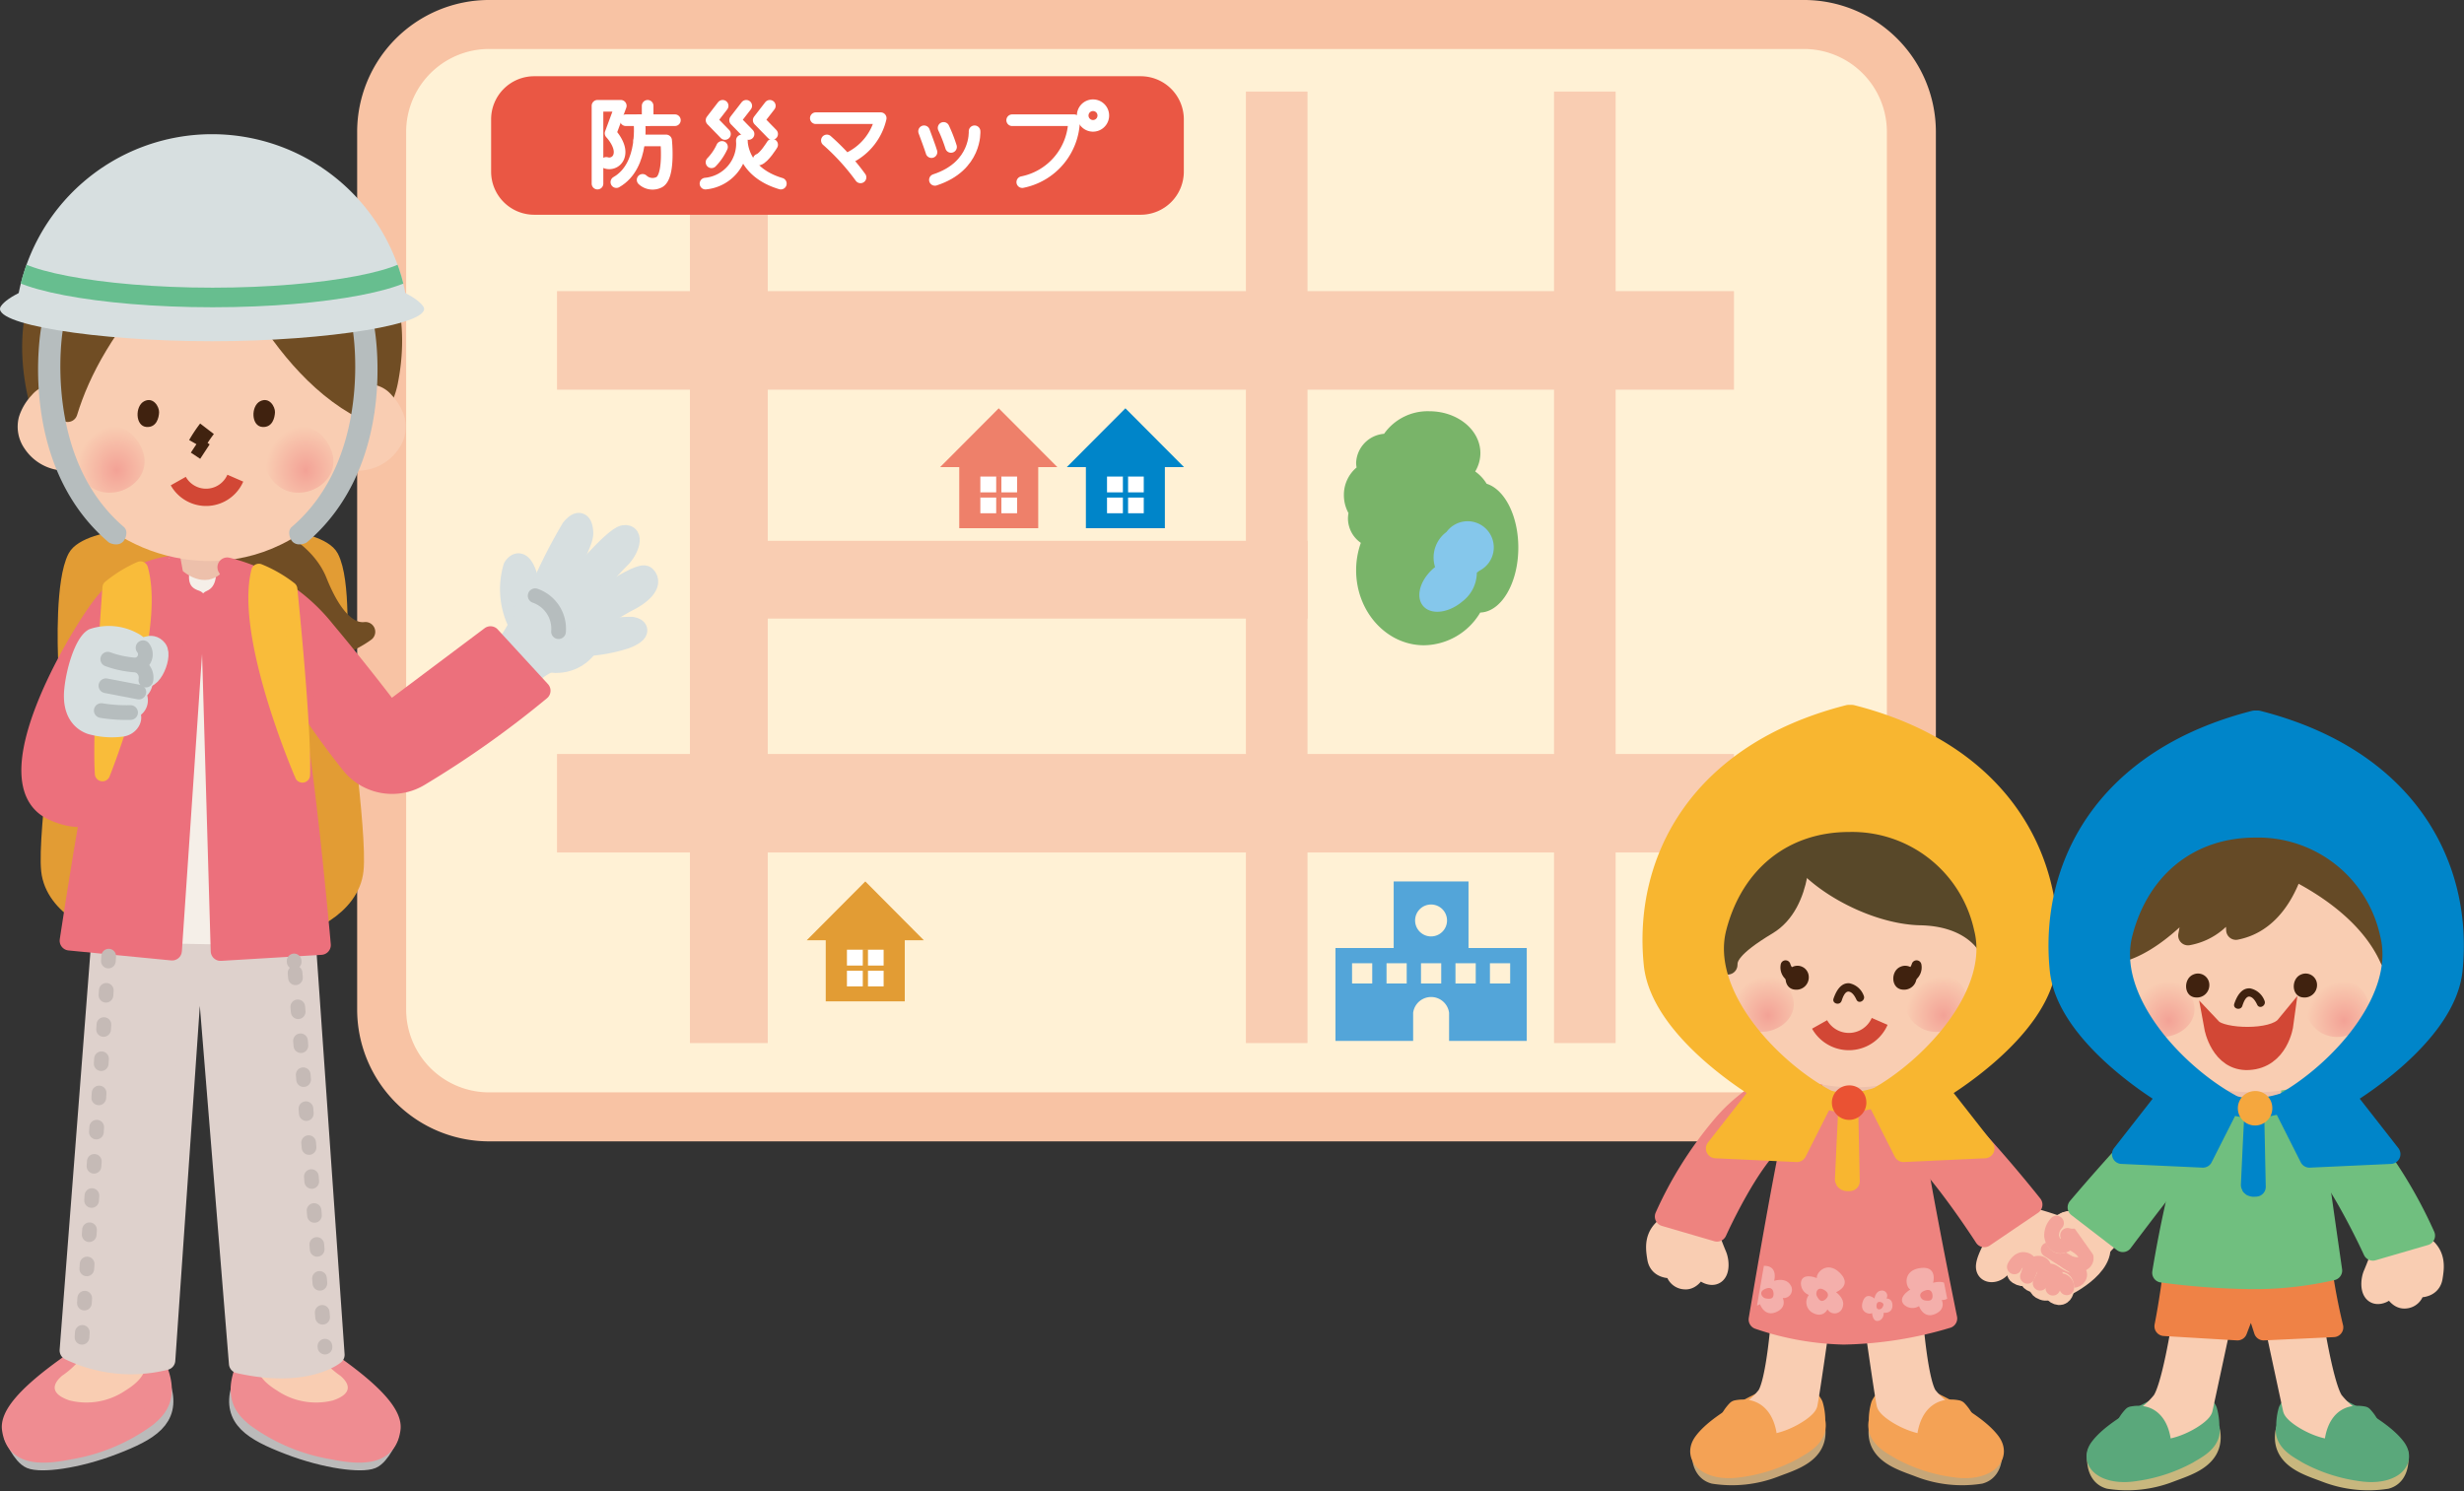 <svg xmlns="http://www.w3.org/2000/svg" xmlns:xlink="http://www.w3.org/1999/xlink" width="211.675" height="128.14" viewBox="0 0 211.675 128.14"><rect x="0" y="0" width="211.675" height="128.14" fill="#333333" stroke="none"/><defs><radialGradient id="a" cx="0.5" cy="0.5" r="0.505" gradientTransform="translate(0.01) scale(0.979 1)" gradientUnits="objectBoundingBox"><stop offset="0" stop-color="#f3a296"/><stop offset="1" stop-color="#f9cdb2"/></radialGradient><radialGradient id="b" cx="0.5" cy="0.5" r="0.505" gradientTransform="translate(0.01) scale(0.98 1)" xlink:href="#a"/><radialGradient id="c" cx="0.5" cy="0.5" r="0.53" gradientTransform="translate(0.033 0.068) scale(0.935 0.954)" xlink:href="#a"/><radialGradient id="d" cx="0.5" cy="0.5" r="0.529" gradientTransform="translate(0.033 0.068) scale(0.935 0.954)" xlink:href="#a"/><clipPath id="e"><path d="M434.507,367.952c-.026-.115-2.39-11.709-2.924-15.76-.356-2.726-2.4-5.7-5.482-5.835-.109-.006-.218-.006-.326-.006-2.661,0-4.286,1.5-4.976,4.571-1.167,5.242-3.133,17.017-3.152,17.135a.321.321,0,0,0,.2.353,24.324,24.324,0,0,0,7.427,1.332c.128.006.255.006.383.006a33.364,33.364,0,0,0,8.631-1.426A.323.323,0,0,0,434.507,367.952Z" transform="translate(-417.641 -346.351)" fill="none"/></clipPath><radialGradient id="f" cx="0.5" cy="0.5" r="0.53" gradientTransform="translate(0.033 0.068) scale(0.935 0.954)" xlink:href="#a"/><radialGradient id="g" cx="0.5" cy="0.5" r="0.53" gradientTransform="translate(0.033 0.068) scale(0.934 0.954)" xlink:href="#a"/><clipPath id="h"><path d="M56.463,149.952a4.311,4.311,0,0,0-1.516-1.125,16.939,16.939,0,0,0-33.234,0,4.044,4.044,0,0,0-1.52,1.124c-1.021,1.52,8.121,3.008,18.137,3.008S57.532,151.439,56.463,149.952Z" transform="translate(-20.114 -135.174)" fill="none" clip-rule="evenodd"/></clipPath></defs><g transform="translate(-20.114 -108.21)"><g transform="translate(52.901 110.314)"><path d="M237.991,194.936a9.234,9.234,0,0,1-9.232,9.234H115.812a9.234,9.234,0,0,1-9.235-9.234V119.548a9.233,9.233,0,0,1,9.235-9.234H228.759a9.233,9.233,0,0,1,9.232,9.234Z" transform="translate(-106.577 -110.314)" fill="#fff1d5" stroke="#f8c3a4" stroke-miterlimit="10" stroke-width="4.209" fill-rule="evenodd"/><rect width="101.111" height="8.462" transform="translate(15.064 62.679)" fill="#f9cdb2"/><rect width="101.111" height="8.468" transform="translate(15.064 22.909)" fill="#f9cdb2"/><rect width="6.684" height="81.753" transform="translate(26.483 5.764)" fill="#f9cdb2"/><rect width="5.292" height="81.753" transform="translate(74.244 5.764)" fill="#f9cdb2"/><rect width="5.291" height="81.753" transform="translate(100.716 5.764)" fill="#f9cdb2"/><rect width="53.056" height="6.682" transform="translate(26.483 44.363)" fill="#f9cdb2"/><path d="M334.089,310.211v-5.717H327.66v5.717h-5v7.979h6.672v-2.415a1.557,1.557,0,0,1,3.088,0v2.415h6.672v-7.979Zm-8.271,3.048h-1.734v-1.739h1.734Zm2.961,0h-1.733v-1.739h1.733Zm2.965,0h-1.738v-1.739h1.738Zm-.867-4.045a1.371,1.371,0,1,1,1.366-1.368A1.37,1.37,0,0,1,330.876,309.213Zm3.832,4.045h-1.741v-1.739h1.741Zm2.957,0h-1.737v-1.739h1.737Z" transform="translate(-240.72 -230.861)" fill="#53a5d9" fill-rule="evenodd"/><path d="M266.83,197.28l-5.036,5.053h1.64v5.248h6.785v-5.248h1.644Z" transform="translate(-202.936 -164.303)" fill="#0085c9" fill-rule="evenodd"/><rect width="3.156" height="3.153" transform="translate(62.314 38.841)" fill="#fff"/><path d="M274.056,214.04h-1.4v-1.4h-.446v1.4h-1.4v.447h1.4v1.4h.446v-1.4h1.4Z" transform="translate(-208.533 -173.841)" fill="#0085c9" fill-rule="evenodd"/><path d="M238.13,197.28l-5.036,5.053h1.644v5.248h6.785v-5.248h1.644Z" transform="translate(-185.119 -164.303)" fill="#ee806a" fill-rule="evenodd"/><rect width="3.156" height="3.153" transform="translate(51.432 38.841)" fill="#fff"/><path d="M245.356,214.04h-1.4v-1.4h-.447v1.4h-1.4v.447h1.4v1.4h.447v-1.4h1.4Z" transform="translate(-190.716 -173.841)" fill="#ee806a" fill-rule="evenodd"/><path d="M207.9,304.479l-5.036,5.057H204.5v5.248h6.789v-5.248h1.64Z" transform="translate(-166.35 -230.852)" fill="#e29c34" fill-rule="evenodd"/><rect width="3.152" height="3.153" transform="translate(39.971 79.494)" fill="#fff"/><path d="M215.126,321.249h-1.4v-1.4h-.447v1.4h-1.4v.448h1.4v1.394h.447V321.7h1.4Z" transform="translate(-171.947 -240.396)" fill="#e29c34" fill-rule="evenodd"/><path d="M339.552,209.653c0-2.732-1.171-5-2.721-5.485a3.581,3.581,0,0,0-.983-1.056,3.073,3.073,0,0,0,.446-1.574c0-1.993-1.962-3.6-4.387-3.6a4.579,4.579,0,0,0-3.888,1.938,2.609,2.609,0,0,0-2.4,2.479,2.162,2.162,0,0,0,.041.414,3.062,3.062,0,0,0-1.092,2.378,3.176,3.176,0,0,0,.394,1.541,2.768,2.768,0,0,0-.045.471,2.57,2.57,0,0,0,1.107,2.086,7.024,7.024,0,0,0-.405,2.353c0,3.562,2.616,6.447,5.835,6.447a5.705,5.705,0,0,0,4.826-2.811C338.092,215.177,339.552,212.7,339.552,209.653Z" transform="translate(-241.905 -164.708)" fill="#79b469" fill-rule="evenodd"/><path d="M346.6,227.525l.214-.165a2.247,2.247,0,1,0-2.818-3.338,2.729,2.729,0,0,0-.984,3.021c-.03.026-.06.049-.094.073-1.186,1.006-1.61,2.462-.938,3.261s2.184.629,3.37-.375A3.136,3.136,0,0,0,346.6,227.525Z" transform="translate(-252.516 -180.423)" fill="#85c7eb" fill-rule="evenodd"/><path d="M190.885,130.238a3.707,3.707,0,0,1-3.708,3.7h-52.1a3.7,3.7,0,0,1-3.7-3.7v-4.5a3.7,3.7,0,0,1,3.7-3.7h52.1a3.706,3.706,0,0,1,3.708,3.7Z" transform="translate(-121.973 -117.592)" fill="#ea5744" fill-rule="evenodd"/><g transform="translate(18.542 6.941)"><path d="M155.476,135.422v-6.685h2L156.6,131.1s.972,1.006.739,1.9a.872.872,0,0,1-1.111.642" transform="translate(-155.476 -128.692)" fill="none" stroke="#fff" stroke-linecap="round" stroke-linejoin="round" stroke-width="1"/><line y2="1.237" transform="translate(4.308 0.045)" fill="none" stroke="#fff" stroke-linecap="round" stroke-linejoin="round" stroke-width="1"/><line x2="4.218" transform="translate(2.432 1.282)" fill="none" stroke="#fff" stroke-linecap="round" stroke-linejoin="round" stroke-width="1"/><path d="M161.718,132s.518,3.9-1.966,5.318" transform="translate(-158.131 -130.716)" fill="none" stroke="#fff" stroke-linecap="round" stroke-linejoin="round" stroke-width="1"/><path d="M164.937,136.585h2.308s.319,3.058-.578,3.578a1.252,1.252,0,0,1-1.441-.19" transform="translate(-161.349 -133.564)" fill="none" stroke="#fff" stroke-linecap="round" stroke-linejoin="round" stroke-width="1"/><path d="M182.269,128.737l-.953,1.237,1.152,1.186" transform="translate(-171.517 -128.692)" fill="none" stroke="#fff" stroke-linecap="round" stroke-linejoin="round" stroke-width="1"/><path d="M187.607,128.737l-.957,1.237,1.156,1.186" transform="translate(-174.829 -128.692)" fill="none" stroke="#fff" stroke-linecap="round" stroke-linejoin="round" stroke-width="1"/><path d="M192.951,128.737l-.957,1.237,1.156,1.186" transform="translate(-178.146 -128.692)" fill="none" stroke="#fff" stroke-linecap="round" stroke-linejoin="round" stroke-width="1"/><path d="M182.213,138.054a4.7,4.7,0,0,1-.9,1.319" transform="translate(-171.517 -134.476)" fill="none" stroke="#fff" stroke-linecap="round" stroke-linejoin="round" stroke-width="1"/><path d="M193.15,137.554s-.687,1.13-1.156,1.274" transform="translate(-178.146 -134.165)" fill="none" stroke="#fff" stroke-linecap="round" stroke-linejoin="round" stroke-width="1"/><path d="M179.941,140.294a3.461,3.461,0,0,0,3.126-3.709s-.09,2.685,3.347,3.709" transform="translate(-170.664 -133.564)" fill="none" stroke="#fff" stroke-linecap="round" stroke-linejoin="round" stroke-width="1"/><path d="M204.939,131.542h5.573a5.041,5.041,0,0,1-2.541,3.321" transform="translate(-186.183 -130.433)" fill="none" stroke="#fff" stroke-linecap="round" stroke-linejoin="round" stroke-width="1"/><path d="M207.442,136.585a19.318,19.318,0,0,1,2.89,3.173" transform="translate(-187.737 -133.564)" fill="none" stroke="#fff" stroke-linecap="round" stroke-linejoin="round" stroke-width="1"/><path d="M229.462,134.511s.582,1.558.638,1.79" transform="translate(-201.407 -132.276)" fill="none" stroke="#fff" stroke-linecap="round" stroke-linejoin="round" stroke-width="1"/><path d="M233.886,133.749a12.733,12.733,0,0,1,.638,1.632" transform="translate(-204.153 -131.803)" fill="none" stroke="#fff" stroke-linecap="round" stroke-linejoin="round" stroke-width="1"/><path d="M235.324,134.511s.2,3-3.407,4.175" transform="translate(-202.931 -132.276)" fill="none" stroke="#fff" stroke-linecap="round" stroke-linejoin="round" stroke-width="1"/><path d="M249.423,132h5.318a5.538,5.538,0,0,1-4.451,5.318" transform="translate(-213.798 -130.716)" fill="none" stroke="#fff" stroke-linecap="round" stroke-linejoin="round" stroke-width="1"/><path d="M267.168,129.5a.885.885,0,1,1-.882-.885A.883.883,0,0,1,267.168,129.5Z" transform="translate(-223.715 -128.618)" fill="none" stroke="#fff" stroke-linecap="round" stroke-linejoin="round" stroke-width="1"/></g></g><path d="M37.543,259.506c-2.09-.071-6.1-1.865-6.447-5.1s1.565-16.084,1.479-17.664-.244-7.252.8-9.263,8.871-2.154,8.871-2.154h4.083s7.971.144,9.018,2.154.736,7.684.653,9.263,1.832,14.432,1.478,17.664-4.353,5.027-6.443,5.1Z" transform="translate(-6.791 -71.4)" fill="#e29c34" stroke="#e29c34" stroke-linecap="round" stroke-linejoin="round" stroke-width="1.311"/><path d="M72.271,225.147s3.929,1.233,5.164,4.319c1.122,2.815,2.529,4.5,4.128,4.316a8.5,8.5,0,0,1-9.1.561C67.486,231.623,67.017,225.055,72.271,225.147Z" transform="translate(-30.054 -71.288)" fill="#704d24" stroke="#704d24" stroke-linecap="round" stroke-linejoin="round" stroke-width="1.683"/><path d="M39.866,232.758a8.953,8.953,0,0,0-6.612,3.519c-2.282,3-9.431,15.2-4.222,17.595s6.335-3.518,6.335-3.518Z" transform="translate(-4.382 -76.013)" fill="#ec707c" stroke="#ec707c" stroke-linecap="round" stroke-linejoin="round" stroke-width="1.683"/><path d="M23,422.7s.713,1.687,1.505,2.019c.885.373,3.937.049,7.22-1.218,3.115-1.2,4.883-2.3,4.181-4.882C35.25,416.225,23,422.7,23,422.7Z" transform="translate(-1.792 -191.066)" fill="#bbbaba" stroke="#bbbaba" stroke-linecap="round" stroke-linejoin="round" stroke-width="1.485"/><path d="M34.782,410.2c1.685,3.236.387,4.4-.514,5.166a15.555,15.555,0,0,1-6.664,2.814c-2.811.576-4.815.4-5.115-1.879-.281-2.16,4.905-5.507,6.1-6.383S33.566,407.868,34.782,410.2Z" transform="translate(-1.467 -185.322)" fill="#ef8c91" stroke="#ef8c91" stroke-linecap="round" stroke-linejoin="round" stroke-width="1.485"/><path d="M40.535,393.384l-4.32.375s.233,4.141-.7,5.77a7.68,7.68,0,0,1-2.394,2.625c-1.126.985-.608,1.688.657,2.111a5.963,5.963,0,0,0,4.785-.843c1.223-.749,2-1.618,1.786-3A65.489,65.489,0,0,1,40.535,393.384Z" transform="translate(-7.688 -175.73)" fill="#f9cdb2"/><path d="M87.029,422.7s-.713,1.687-1.5,2.019c-.89.373-3.94.049-7.22-1.218-3.119-1.2-4.882-2.3-4.181-4.882C74.78,416.225,87.029,422.7,87.029,422.7Z" transform="translate(-33.434 -191.066)" fill="#bbbaba" stroke="#bbbaba" stroke-linecap="round" stroke-linejoin="round" stroke-width="1.485"/><path d="M75.141,410.2c-1.689,3.236-.386,4.4.518,5.166a15.519,15.519,0,0,0,6.661,2.814c2.811.576,4.819.4,5.115-1.879.278-2.16-4.9-5.507-6.1-6.383S76.36,407.868,75.141,410.2Z" transform="translate(-33.652 -185.322)" fill="#ef8c91" stroke="#ef8c91" stroke-linecap="round" stroke-linejoin="round" stroke-width="1.485"/><path d="M77.72,393.384l4.319.375s-.233,4.141.7,5.77a7.747,7.747,0,0,0,2.39,2.625c1.13.985.612,1.688-.653,2.111a5.971,5.971,0,0,1-4.789-.843c-1.219-.749-1.992-1.618-1.782-3A65.43,65.43,0,0,0,77.72,393.384Z" transform="translate(-35.762 -175.73)" fill="#f9cdb2"/><path d="M50.389,346.275l-2.7-33.231H46.377L44.1,345.992a12.2,12.2,0,0,1-8.256-.843l3.1-40.066,17,1.767,2.7,38.674S56.209,347.588,50.389,346.275Z" transform="translate(-9.767 -120.913)" fill="#ded1cc" stroke="#ded1cc" stroke-linecap="round" stroke-linejoin="round" stroke-width="1.683"/><path d="M50.771,264.8l9.761.184-1.925-31.457-4.177-.113Z" transform="translate(-19.032 -76.419)" fill="#f5efe8" stroke="#f5efe8" stroke-miterlimit="10" stroke-width="1.683"/><path d="M68.632,266.229l8.635-.518s-1.97-22.8-3.941-27.589c0,0-1.246-3.914-4.271-4.9,0,0,.387,2.147-1.3,2.85Z" transform="translate(-29.575 -76.303)" fill="#ec707c" stroke="#ec707c" stroke-linecap="round" stroke-linejoin="round" stroke-width="1.683"/><path d="M44.666,265.69l-8.819-.857s3.359-22.519,5.329-27.305c0,0,1.295-4.13,4.319-5.115,0,0-.983,2.441,1.216,3.145Z" transform="translate(-9.767 -75.799)" fill="#ec707c" stroke="#ec707c" stroke-linecap="round" stroke-linejoin="round" stroke-width="1.683"/><g transform="translate(45.38 190.773)"><g transform="translate(0 0)"><line x2="0.007" y2="0.079" fill="none" stroke="#c5bab6" stroke-linecap="round" stroke-linejoin="round" stroke-width="1.263"/><line x2="2.526" y2="31.598" transform="translate(0.083 1.028)" fill="none" stroke="#c5bab6" stroke-linecap="round" stroke-linejoin="round" stroke-width="1.263" stroke-dasharray="0.418 2.508"/><line x2="0.007" y2="0.079" transform="translate(2.646 33.101)" fill="none" stroke="#c5bab6" stroke-linecap="round" stroke-linejoin="round" stroke-width="1.263"/></g></g><line x1="2.341" y2="33.405" transform="translate(27.112 190.362)" fill="none" stroke="#c5bab6" stroke-linecap="round" stroke-linejoin="round" stroke-width="1.263" stroke-dasharray="0.421 2.525"/><path d="M46.514,233.689a11.28,11.28,0,0,0-2.608,1.6s-.912,11.977-.653,15.985C43.253,251.278,48.083,239.266,46.514,233.689Z" transform="translate(-14.336 -76.591)" fill="#f9bc3a" stroke="#f9bc3a" stroke-linecap="round" stroke-linejoin="round" stroke-width="1.311"/><path d="M51.342,251.344s.777-.659,1.3.007-.773,3.5-1.49,2.025S50.76,251.819,51.342,251.344Z" transform="translate(-19.014 -87.371)" fill="#d7dfe0" stroke="#d7dfe0" stroke-linecap="round" stroke-linejoin="round" stroke-width="1.683"/><g transform="translate(26.45 162.813)"><path d="M40.986,256.606c.788-.143,1.175-1.092.27-1.373-.049-.019-.108-.034-.168-.053.127-.007.251-.02.375-.035,1.024-.1,1.2-1.13.326-1.711.12.019.236.035.357.058.574.083,1.167-1.456-.121-1.91-.337-.116-.773-.3-1.235-.472.259.03.529.06.811.083,1.152.1,1.52-1.276.3-1.884a4.322,4.322,0,0,0-3.411-.313c-.7.43-1.445,2.537-1.64,4.415s.6,2.7,1.426,3A6.613,6.613,0,0,0,40.986,256.606Z" transform="translate(-36.823 -248.761)" fill="#d7dfe0" stroke="#d7dfe0" stroke-linecap="round" stroke-linejoin="round" stroke-width="1.683"/><path d="M44.527,252.513a8.5,8.5,0,0,0,2.353.5.916.916,0,0,0,.679-1.486" transform="translate(-41.605 -250.479)" fill="none" stroke="#b6bdbe" stroke-linecap="round" stroke-linejoin="round" stroke-width="1.263"/><path d="M44.11,260.143s2.166.407,2.83.542" transform="translate(-41.347 -255.827)" fill="none" stroke="#b6bdbe" stroke-linecap="round" stroke-linejoin="round" stroke-width="1.263"/><path d="M43.061,265.764a13.5,13.5,0,0,0,2.514.169" transform="translate(-40.695 -259.316)" fill="none" stroke="#b6bdbe" stroke-linecap="round" stroke-linejoin="round" stroke-width="1.263"/></g><path d="M51.523,255.61a1.121,1.121,0,0,1,.623,1.231" transform="translate(-19.499 -90.2)" fill="none" stroke="#b6bdbe" stroke-linecap="round" stroke-linejoin="round" stroke-width="1.263"/><path d="M42.161,146.557c-4.815-1.874-10.166.936-13.1,6.55s-1.471,11.1-.266,14.441,27.027,6.181,29.148-4.413c2-10.027-4.755-16.063-9.9-16.979A10.054,10.054,0,0,0,42.161,146.557Z" transform="translate(-4.485 -22.114)" fill="#704d24" stroke="#704d24" stroke-linecap="round" stroke-linejoin="round" stroke-width="1.683" fill-rule="evenodd"/><path d="M29.924,193.351a3.374,3.374,0,0,0-2.635-1.524,2.611,2.611,0,0,0-1.959.942,4.8,4.8,0,0,0-1.1,1.869,3.3,3.3,0,0,0,.5,2.742,4.239,4.239,0,0,0,3.332,1.869,2.677,2.677,0,0,0,2.646-2.319A4.574,4.574,0,0,0,29.924,193.351Z" transform="translate(-2.49 -50.603)" fill="#f9cdb2"/><path d="M95.31,193.351a3.379,3.379,0,0,1,2.635-1.524,2.612,2.612,0,0,1,1.963.942A4.791,4.791,0,0,1,101,194.638a3.3,3.3,0,0,1-.5,2.742,4.245,4.245,0,0,1-3.332,1.869,2.674,2.674,0,0,1-2.646-2.319A4.557,4.557,0,0,1,95.31,193.351Z" transform="translate(-46.139 -50.603)" fill="#f9cdb2"/><path d="M60.787,229.837l.285,1.55s1.827,1.653,3.378.105l.281-1.8Z" transform="translate(-25.25 -74.112)" fill="#edc0ab"/><path d="M42.992,157.189c3.167-.848,10.7.268,14.039,5.347s3.614,16.45-4.409,20.993-17.514-.126-19.454-5.944S32.031,160.131,42.992,157.189Z" transform="translate(-7.591 -28.94)" fill="#f9cdb2"/><path d="M78.3,197.727c-.979-.065-1-1.8-.2-2.208s1.295.471,1.28.937S79.169,197.784,78.3,197.727Z" transform="translate(-35.643 -52.832)" fill="#40220f" fill-rule="evenodd"/><path d="M52.049,197.727c-.983-.065-1-1.8-.206-2.208s1.295.471,1.284.937S52.916,197.784,52.049,197.727Z" transform="translate(-19.346 -52.832)" fill="#40220f" fill-rule="evenodd"/><path d="M65.555,201.917a11.984,11.984,0,0,0-.889,1.336" transform="translate(-27.658 -56.867)" fill="none" stroke="#40220f" stroke-miterlimit="10" stroke-width="1.485" fill-rule="evenodd"/><path d="M64.428,205.687c.267.176.533.356.8.531" transform="translate(-27.51 -59.208)" fill="none" stroke="#40220f" stroke-miterlimit="10" stroke-width="1.485" fill-rule="evenodd"/><path d="M80.242,204.975c1.632,3.875,6.913,1.535,5.6-1.685a3.65,3.65,0,0,0-.968-1.377,2.848,2.848,0,0,0-4.548,1.464,3.346,3.346,0,0,0-.086,1.6" transform="translate(-37.29 -56.45)" fill-rule="evenodd" fill="url(#a)"/><path d="M37.465,204.975c1.621,3.875,6.909,1.535,5.6-1.685a3.686,3.686,0,0,0-.965-1.377,2.848,2.848,0,0,0-4.548,1.464,3.3,3.3,0,0,0-.083,1.6" transform="translate(-10.732 -56.45)" fill-rule="evenodd" fill="url(#b)"/><path d="M51.1,151.169S45.918,150,40.8,155.551c-4.5,4.877-6.661,8.909-7.749,12.467,0,0-2.676-3.075-.8-10.028S45.753,147.293,51.1,151.169Z" transform="translate(-7.12 -24.394)" fill="#704d24" stroke="#704d24" stroke-linecap="round" stroke-linejoin="round" stroke-width="1.683" fill-rule="evenodd"/><path d="M69.248,153.142s4.316,12.667,12.665,16.891C81.913,170.033,82.949,153.142,69.248,153.142Z" transform="translate(-30.502 -26.588)" fill="#704d24" stroke="#704d24" stroke-linecap="round" stroke-linejoin="round" stroke-width="1.683" fill-rule="evenodd"/><path d="M60.5,213.361a2.74,2.74,0,0,0,4.9-.251" transform="translate(-25.071 -63.816)" fill="none" stroke="#d24735" stroke-miterlimit="10" stroke-width="1.485" fill-rule="evenodd"/><path d="M136.54,238.01a6.663,6.663,0,0,1-.661-5.317c.728-1.051,1.273.608,1.43,1.541S137.718,239.528,136.54,238.01Z" transform="translate(-71.69 -75.763)" fill="#d7dfe0" stroke="#d7dfe0" stroke-linecap="round" stroke-linejoin="round" stroke-width="1.683"/><path d="M141.267,236.725a3.6,3.6,0,0,1,2.935,3.822,3.319,3.319,0,0,1-3.261,3.034c-1.587.128-4.293-2.359-2.9-4.46C139.275,237.246,139.459,236.234,141.267,236.725Z" transform="translate(-72.969 -78.4)" fill="#d7dfe0" stroke="#d7dfe0" stroke-linecap="round" stroke-linejoin="round" stroke-width="1.683"/><path d="M142.9,228.372a45.058,45.058,0,0,1,2.42-4.685c.769-.931,1.055-.386,1.073.441s-1.67,3.725-2.21,4.866S142.411,229.684,142.9,228.372Z" transform="translate(-76.154 -70.079)" fill="#d7dfe0" stroke="#d7dfe0" stroke-linecap="round" stroke-linejoin="round" stroke-width="1.683"/><path d="M149.7,230.211s3.418-4.094,4.353-4.257.506,1.263-.3,2.042c-.837.8-2.829,3.178-2.829,3.178S148.995,231.4,149.7,230.211Z" transform="translate(-80.351 -71.781)" fill="#d7dfe0" stroke="#d7dfe0" stroke-linecap="round" stroke-linejoin="round" stroke-width="1.683"/><path d="M151.8,237.91s4.578-3.286,5.093-2.772c.728.713-.436,1.7-1.573,2.246-.469.223-3.637,2.158-3.637,2.158S150.23,238.865,151.8,237.91Z" transform="translate(-81.298 -77.457)" fill="#d7dfe0" stroke="#d7dfe0" stroke-linecap="round" stroke-linejoin="round" stroke-width="1.683"/><path d="M152.8,247.116a12.379,12.379,0,0,1,3.2-.415c.878.158.54.674-.518,1.06a12.976,12.976,0,0,1-3.749.644C151.252,248.317,152.1,247.317,152.8,247.116Z" transform="translate(-81.622 -84.652)" fill="#d7dfe0" stroke="#d7dfe0" stroke-linecap="round" stroke-linejoin="round" stroke-width="1.683"/><path d="M136.511,249.509a7.885,7.885,0,0,0-3.314,2.681l-2.3-2.494a9.264,9.264,0,0,0,2.5-3.122Z" transform="translate(-68.772 -84.59)" fill="#d7dfe0" stroke="#d7dfe0" stroke-linecap="round" stroke-linejoin="round" stroke-width="1.683"/><path d="M141.353,239.751a3,3,0,0,1,2.008,3.085" transform="translate(-75.265 -80.355)" fill="none" stroke="#b6bdbe" stroke-linecap="round" stroke-linejoin="round" stroke-width="1.263"/><path d="M71.6,233.3a15.561,15.561,0,0,1,8.444,5.445c2.946,3.507,5.539,6.943,5.539,6.943l8.632-6.477,4.315,4.695a83.818,83.818,0,0,1-10.324,7.32,4.567,4.567,0,0,1-6.1-1.126,69.525,69.525,0,0,1-6.286-9.382Z" transform="translate(-31.964 -76.352)" fill="#ec707c" stroke="#ec707c" stroke-linecap="round" stroke-linejoin="round" stroke-width="1.683"/><path d="M78.354,234.229a11.258,11.258,0,0,1,2.653,1.531s1.238,11.949,1.088,15.964C82.1,251.724,76.935,239.845,78.354,234.229Z" transform="translate(-36.002 -76.927)" fill="#f9bc3a" stroke="#f9bc3a" stroke-linecap="round" stroke-linejoin="round" stroke-width="1.311"/><g transform="translate(162.062 169.615)"><path d="M399.831,382.168s.375,1.028.657,1.689.285,1.97-.657,1.689-.657-1.407-.657-1.407-.5,1.923-1.433,1.829a.859.859,0,0,1-.818-.983s-1.384.279-1.573-.846-.349-2.464,1.9-3.308A1.746,1.746,0,0,1,399.831,382.168Z" transform="translate(-394.946 -337.432)" fill="#f9cdb2" stroke="#f9cdb2" stroke-linecap="round" stroke-linejoin="round" stroke-width="1.683"/><path d="M409.8,347.42a14.275,14.275,0,0,0-7.686,4.738,33.05,33.05,0,0,0-4.871,7.77l4.5,1.315s2.9-6.457,5.336-8.146S409.8,347.42,409.8,347.42Z" transform="translate(-396.186 -316.811)" fill="#ee837f" stroke="#ee837f" stroke-linecap="round" stroke-linejoin="round" stroke-width="1.683"/><path d="M487.74,386.992s4.286-2.059,2.676-4.363c-.987-1.407-2.161-1.407-2.631-1.221S487.74,386.992,487.74,386.992Z" transform="translate(-452.255 -337.857)" fill="#f9cdb2" stroke="#f9cdb2" stroke-linecap="round" stroke-linejoin="round" stroke-width="1.683"/><path d="M470.445,379.13a5.653,5.653,0,0,1,.386,1.627c-.026.55-.721,1.511-.844,2.282s.7.793,1.163.384a1.509,1.509,0,0,0,.56-1.337,11.37,11.37,0,0,0,3.561,2.5c1.464.531,1.7-.678-.938-2,0,0,2.758,1.912,3.494,1.5s-2.59-2.424-2.59-2.424,2.593,1.4,3.054.968c.638-.593-2.563-1.947-2.563-1.947s1.793.9,2.177-.021c.184-.447-2.789-1.361-3.513-1.557a3.688,3.688,0,0,1-1.452-1.144Z" transform="translate(-441.336 -335.771)" fill="#f9cdb2" stroke="#f9cdb2" stroke-linecap="round" stroke-linejoin="round" stroke-width="1.683"/><path d="M484.119,387.935l1.872,1.2c.5.278,1.025.753.78,1.158-.453.773-1.97-.281-1.97-.281" transform="translate(-450.116 -341.962)" fill="none" stroke="#f3a49a" stroke-linecap="round" stroke-linejoin="round" stroke-width="1.263"/><path d="M485.356,384.379l1.659.829c.7.34,1.336.972,1.092,1.466s-1.163.351-1.583.105" transform="translate(-450.884 -339.755)" fill="none" stroke="#f3a49a" stroke-linecap="round" stroke-linejoin="round" stroke-width="1.263"/><path d="M441.94,348.024a11.856,11.856,0,0,1,7.918,3.58c3.333,3.351,6.744,7.678,6.744,7.678l-4.154,2.817s-4.166-6.489-6.755-8.374C443.295,351.974,441.94,348.024,441.94,348.024Z" transform="translate(-423.932 -317.186)" fill="#ee837f" stroke="#ee837f" stroke-linecap="round" stroke-linejoin="round" stroke-width="1.683"/><path d="M477.039,391.821c-.27-.163-.127-.9.364-1.045C478.042,390.592,478.206,392.536,477.039,391.821Z" transform="translate(-445.637 -343.718)" fill="#f9cdb2" stroke="#f9cdb2" stroke-linecap="round" stroke-linejoin="round" stroke-width="1.683"/><path d="M480.027,392.851c-.45-.268-.1-1.315.563-1.407S481.2,393.555,480.027,392.851Z" transform="translate(-447.451 -344.139)" fill="#f9cdb2" stroke="#f9cdb2" stroke-linecap="round" stroke-linejoin="round" stroke-width="1.683"/><path d="M482.133,394.578c-.454-.268-.1-1.31.563-1.407S483.3,395.282,482.133,394.578Z" transform="translate(-448.757 -345.211)" fill="#f9cdb2" stroke="#f9cdb2" stroke-linecap="round" stroke-linejoin="round" stroke-width="1.683"/><path d="M485.566,396.223c-.346-.2-.079-.994.424-1.066S486.451,396.757,485.566,396.223Z" transform="translate(-450.918 -346.444)" fill="#f9cdb2" stroke="#f9cdb2" stroke-linecap="round" stroke-linejoin="round" stroke-width="1.683"/><path d="M486.655,381.395s-1.314.236-1.122,1.268,1.028.749.983-.236c0,0,1.408.331,1.265-.467S487.218,381.256,486.655,381.395Z" transform="translate(-450.982 -337.844)" fill="#f9cdb2" stroke="#f9cdb2" stroke-linecap="round" stroke-linejoin="round" stroke-width="1.683"/><path d="M476.459,390.774s.315-.7.844-.634.6.6.458.985c0,0,.244-.7.81-.668s.593.775.387,1.2c0,0,.278-.7.735-.494s.391.7.214,1.164c0,0,.36-.565.807-.284a.58.58,0,0,1,.248.527" transform="translate(-445.361 -343.328)" fill="none" stroke="#f3a49a" stroke-linecap="round" stroke-linejoin="round" stroke-width="1.263"/><line x1="0.176" y2="0.46" transform="translate(32.224 47.797)" fill="none" stroke="#f3a49a" stroke-linecap="round" stroke-linejoin="round" stroke-width="1.263"/><line x1="0.39" y2="0.739" transform="translate(33.312 48.114)" fill="none" stroke="#f3a49a" stroke-linecap="round" stroke-linejoin="round" stroke-width="1.263"/><line x1="0.139" y2="0.279" transform="translate(34.408 48.996)" fill="none" stroke="#f3a49a" stroke-linecap="round" stroke-linejoin="round" stroke-width="1.263"/><path d="M485.3,381.894a1.538,1.538,0,0,0-.424,1.126c.109.563.436,1.085,1.2.738.386-.175.173-.809.173-.809a1.562,1.562,0,0,0,1.2-.141" transform="translate(-450.579 -338.212)" fill="none" stroke="#f3a49a" stroke-linecap="round" stroke-linejoin="round" stroke-width="1.263"/><path d="M490.978,384.863s.386.351-.139.738" transform="translate(-454.288 -340.055)" fill="none" stroke="#f3a49a" stroke-linecap="round" stroke-linejoin="round" stroke-width="1.263"/><path d="M491.363,378.9l1.55-1.315L495.348,379l-2.248,2.347Z" transform="translate(-454.613 -335.539)" fill="#f9cdb2" stroke="#f9cdb2" stroke-linecap="round" stroke-linejoin="round" stroke-width="1.683"/><path d="M505.847,348.024a11.87,11.87,0,0,0-7.922,3.58c-3.332,3.351-7.175,7.913-7.175,7.913l3.9,3s4.691-6.261,7.179-9.138A65.42,65.42,0,0,0,505.847,348.024Z" transform="translate(-454.233 -317.186)" fill="#70bf7f" stroke="#70bf7f" stroke-linecap="round" stroke-linejoin="round" stroke-width="1.683"/><path d="M495.169,430.106s-.289,1.83,1.032,2.2a10.142,10.142,0,0,0,5.2-.561c1.452-.563,3.8-1.175,3.52-3.379C504.634,426.081,495.169,430.106,495.169,430.106Z" transform="translate(-456.96 -366.626)" fill="#c8b77e" stroke="#c8b77e" stroke-linecap="round" stroke-linejoin="round" stroke-width="1.683"/><path d="M504.508,422.922a5.017,5.017,0,0,1,.191,1.383c.326,1.407-1.347,2.128-1.873,2.475a13.467,13.467,0,0,1-4.65,1.515c-2.582.392-4.079-.9-3.1-2.205,1.359-1.813,5.16-3.518,5.16-3.518C500.962,422.47,503.761,421.384,504.508,422.922Z" transform="translate(-456.733 -363.175)" fill="#5aa87b" stroke="#5aa87b" stroke-linecap="round" stroke-linejoin="round" stroke-width="1.485"/><path d="M510.575,404.36l-3.407-.085s-.908,5.893-1.783,6.875a6.983,6.983,0,0,1-2.165,1.76c-.965.55-.2-.255.262.141,1.828,1.548,5.37-.7,5.5-1.284C509.18,410.878,510.575,404.36,510.575,404.36Z" transform="translate(-461.686 -352.106)" fill="#f9cdb2" stroke="#f9cdb2" stroke-linecap="round" stroke-linejoin="round" stroke-width="1.683"/><path d="M504.514,427.893s-.038-3.1-2.638-2.6c0,0-1.444,1.431-.319,2.289A2.608,2.608,0,0,0,504.514,427.893Z" transform="translate(-460.675 -365.118)" fill="#5aa87b" stroke="#5aa87b" stroke-linecap="round" stroke-linejoin="round" stroke-width="1.485"/><path d="M547.468,430.106s.285,1.83-1.032,2.2a10.139,10.139,0,0,1-5.2-.561c-1.456-.563-3.8-1.175-3.52-3.379C538,426.081,547.468,430.106,547.468,430.106Z" transform="translate(-483.372 -366.626)" fill="#c8b77e" stroke="#c8b77e" stroke-linecap="round" stroke-linejoin="round" stroke-width="1.683"/><path d="M558.121,386.5s-.375,1.028-.66,1.687-.282,1.972.66,1.689.653-1.407.653-1.407.491,1.923,1.433,1.83a.863.863,0,0,0,.822-.983s1.385.28,1.569-.846.353-2.464-1.9-3.306A1.745,1.745,0,0,0,558.121,386.5Z" transform="translate(-495.546 -340.118)" fill="#f9cdb2" stroke="#f9cdb2" stroke-linecap="round" stroke-linejoin="round" stroke-width="1.683"/><path d="M535.175,349.216a14.257,14.257,0,0,1,7.682,4.741,39.733,39.733,0,0,1,5.352,8.727l-4.5,1.31s-3.378-7.412-5.817-9.1S535.175,349.216,535.175,349.216Z" transform="translate(-481.812 -317.926)" fill="#70bf7f" stroke="#70bf7f" stroke-linecap="round" stroke-linejoin="round" stroke-width="1.683"/><path d="M537.871,422.922a4.859,4.859,0,0,0-.191,1.383c-.326,1.407,1.347,2.128,1.869,2.475a13.5,13.5,0,0,0,4.654,1.515c2.582.392,4.079-.9,3.1-2.205-1.359-1.813-5.16-3.518-5.16-3.518C541.417,422.47,538.614,421.384,537.871,422.922Z" transform="translate(-483.341 -363.175)" fill="#5aa87b" stroke="#5aa87b" stroke-linecap="round" stroke-linejoin="round" stroke-width="1.485"/><path d="M535.313,404.36l3.408-.085s.908,5.893,1.786,6.875a6.964,6.964,0,0,0,2.158,1.76c.972.55.207-.255-.259.141-1.827,1.548-5.37-.7-5.5-1.284C536.709,410.878,535.313,404.36,535.313,404.36Z" transform="translate(-481.898 -352.106)" fill="#f9cdb2" stroke="#f9cdb2" stroke-linecap="round" stroke-linejoin="round" stroke-width="1.683"/><path d="M523.82,386.077a51.67,51.67,0,0,0,1.13,6.381l-6,.281-1.032-3.191-1.219,3.191-6.29-.377a64.281,64.281,0,0,0,1.032-7.881Z" transform="translate(-466.434 -339.819)" fill="#ef8246" stroke="#ef8246" stroke-linecap="round" stroke-linejoin="round" stroke-width="1.683"/><path d="M509.909,365.329a103.548,103.548,0,0,1,2.908-12.669c1.182-3.469,2.815-4.411,4.972-4.316,2.814.12,4.826,2.8,5.186,5.56.536,4.105,1.572,11.234,1.572,11.234a30.235,30.235,0,0,1-7.412.752A62.964,62.964,0,0,1,509.909,365.329Z" transform="translate(-466.127 -317.381)" fill="#70bf7f" stroke="#70bf7f" stroke-linecap="round" stroke-linejoin="round" stroke-width="1.683"/><path d="M507.35,284.27c-4.462-1.561-9.424.779-12.151,5.464s-1.362,9.256-.248,12.044,25.057,5.156,27.02-3.681a11.5,11.5,0,0,0-9.168-14.163A10.261,10.261,0,0,0,507.35,284.27Z" transform="translate(-456.006 -277.285)" fill="#654a26" stroke="#654a26" stroke-linecap="round" stroke-linejoin="round" stroke-width="1.683" fill-rule="evenodd"/><path d="M496.016,320.581a3.187,3.187,0,0,0-2.447-1.351,2.465,2.465,0,0,0-1.813.833,4.16,4.16,0,0,0-1.017,1.657,2.8,2.8,0,0,0,.462,2.42,3.969,3.969,0,0,0,3.089,1.653,2.45,2.45,0,0,0,2.454-2.049A3.906,3.906,0,0,0,496.016,320.581Z" transform="translate(-454.162 -299.31)" fill="#f9cdb2"/><path d="M556.62,320.581a3.18,3.18,0,0,1,2.443-1.351,2.478,2.478,0,0,1,1.816.833,4.241,4.241,0,0,1,1.017,1.657,2.8,2.8,0,0,1-.461,2.42,3.981,3.981,0,0,1-3.092,1.653,2.447,2.447,0,0,1-2.45-2.049A3.892,3.892,0,0,1,556.62,320.581Z" transform="translate(-494.622 -299.31)" fill="#f9cdb2"/><path d="M528.286,348.968s1.772,1.269-.127,2.325-5.419-.212-3.253-2.325Z" transform="translate(-475.013 -317.772)" fill="#edc0ab"/><path d="M508.121,295.738c2.935-.642,9.915.2,13.014,4.049s3.348,12.444-4.091,15.889-16.234-.1-18.032-4.505S497.959,297.963,508.121,295.738Z" transform="translate(-458.886 -284.606)" fill="#f9cdb2"/><path d="M542.66,329.615c1.505,3.42,6.4,1.354,5.19-1.492a3.28,3.28,0,0,0-.9-1.22,2.683,2.683,0,0,0-4.214,1.295,2.81,2.81,0,0,0-.079,1.417" transform="translate(-486.422 -303.707)" fill-rule="evenodd" fill="url(#c)"/><path d="M503,329.615c1.5,3.42,6.4,1.354,5.186-1.492a3.263,3.263,0,0,0-.893-1.22,2.685,2.685,0,0,0-4.218,1.295,2.8,2.8,0,0,0-.075,1.417" transform="translate(-461.802 -303.707)" fill-rule="evenodd" fill="url(#d)"/><path d="M540.6,327.4c-1.058-.06-1.077-1.608-.214-1.967a.977.977,0,0,1,1.381.833A1.069,1.069,0,0,1,540.6,327.4Z" transform="translate(-484.667 -303.104)" fill="#40220f" fill-rule="evenodd"/><path d="M516.2,327.4c-1.054-.06-1.081-1.608-.217-1.967a.976.976,0,0,1,1.381.833A1.066,1.066,0,0,1,516.2,327.4Z" transform="translate(-469.516 -303.104)" fill="#40220f" fill-rule="evenodd"/><path d="M521.439,337.227c.81.857,5.134,1.038,6.17-.223,0,0-.405,2.995-3.108,3.13C521.991,340.258,521.439,337.227,521.439,337.227Z" transform="translate(-473.285 -310.344)" fill="#d24735" stroke="#d24735" stroke-miterlimit="10" stroke-width="1.485" fill-rule="evenodd"/><g transform="translate(49.972 23.509)"><path d="M526.944,330.206c.079-.229.282-.854.631-.794.319.058.521.437.649.7.2.417.815.053.62-.362a1.666,1.666,0,0,0-1.228-1.047c-.761-.062-1.156.709-1.362,1.317-.15.439.544.625.691.19Z" transform="translate(-526.232 -328.696)" fill="#40220f"/></g><path d="M532.364,296.1s8.335,2.745,11.037,8.829c0,0,2.158-1.8.3-6.41-.983-2.436-5.6-4.136-8.628-4.04A4.058,4.058,0,0,0,532.364,296.1Z" transform="translate(-480.067 -283.942)" fill="#654a26" stroke="#654a26" stroke-linecap="round" stroke-linejoin="round" stroke-width="1.683" fill-rule="evenodd"/><path d="M515.09,293.413s-.672,6.888-5.539,7.834l-.135-2.839a5.253,5.253,0,0,1-3.985,3.312l.608-3.312s-3.4,4.242-6.894,4.867a9.18,9.18,0,0,1,2.03-6.622C503.738,293.413,512.118,291.25,515.09,293.413Z" transform="translate(-459.415 -282.743)" fill="#654a26" stroke="#654a26" stroke-linecap="round" stroke-linejoin="round" stroke-width="1.683" fill-rule="evenodd"/><path d="M548.634,427.893s.038-3.1,2.642-2.6c0,0,1.441,1.431.319,2.289A2.614,2.614,0,0,1,548.634,427.893Z" transform="translate(-490.167 -365.118)" fill="#5aa87b" stroke="#5aa87b" stroke-linecap="round" stroke-linejoin="round" stroke-width="1.485"/><path d="M405.638,428.955s-.282,1.83,1.028,2.2a10.138,10.138,0,0,0,5.212-.561c1.452-.565,3.8-1.171,3.516-3.379C415.1,424.93,405.638,428.955,405.638,428.955Z" transform="translate(-401.38 -365.912)" fill="#c6a678" stroke="#c6a678" stroke-linecap="round" stroke-linejoin="round" stroke-width="1.683"/><path d="M414.98,421.774a4.718,4.718,0,0,1,.188,1.387c.331,1.407-1.344,2.124-1.869,2.471a13.342,13.342,0,0,1-4.653,1.515c-2.578.39-4.083-.89-3.092-2.205,1.354-1.81,5.16-3.52,5.16-3.52C411.43,421.322,414.233,420.236,414.98,421.774Z" transform="translate(-401.152 -362.462)" fill="#f4a255" stroke="#f4a255" stroke-linecap="round" stroke-linejoin="round" stroke-width="1.683"/><path d="M420.568,403.214l-3.407-.083s-.428,5.892-1.31,6.873a6.961,6.961,0,0,1-2.154,1.76c-.972.55-.21-.255.259.141,1.828,1.548,5.37-.7,5.5-1.28C419.65,409.736,420.568,403.214,420.568,403.214Z" transform="translate(-406.107 -351.396)" fill="#f9cdb2" stroke="#f9cdb2" stroke-linecap="round" stroke-linejoin="round" stroke-width="1.683"/><path d="M414.983,426.746s-.034-3.1-2.638-2.6c0,0-1.441,1.428-.319,2.285A2.6,2.6,0,0,0,414.983,426.746Z" transform="translate(-405.095 -364.408)" fill="#f4a255" stroke="#f4a255" stroke-linecap="round" stroke-linejoin="round" stroke-width="1.683"/><path d="M455.42,428.955s.286,1.83-1.028,2.2a10.129,10.129,0,0,1-5.209-.561c-1.456-.565-3.8-1.171-3.52-3.379C445.955,424.93,455.42,428.955,455.42,428.955Z" transform="translate(-426.228 -365.912)" fill="#c6a678" stroke="#c6a678" stroke-linecap="round" stroke-linejoin="round" stroke-width="1.683"/><path d="M445.818,421.774a4.727,4.727,0,0,0-.187,1.387c-.331,1.407,1.347,2.124,1.869,2.471a13.342,13.342,0,0,0,4.653,1.515c2.578.39,4.083-.89,3.1-2.205-1.362-1.81-5.164-3.52-5.164-3.52C449.368,421.322,446.565,420.236,445.818,421.774Z" transform="translate(-426.196 -362.462)" fill="#f4a255" stroke="#f4a255" stroke-linecap="round" stroke-linejoin="round" stroke-width="1.683"/><path d="M444.523,403.214l3.407-.083s.428,5.892,1.31,6.873a6.935,6.935,0,0,0,2.158,1.76c.968.55.206-.255-.259.141-1.827,1.548-5.374-.7-5.5-1.28C445.442,409.736,444.523,403.214,444.523,403.214Z" transform="translate(-425.535 -351.396)" fill="#f9cdb2" stroke="#f9cdb2" stroke-linecap="round" stroke-linejoin="round" stroke-width="1.683"/><path d="M418.485,368.635s1.967-11.825,3.149-17.12c.8-3.574,2.818-4.407,4.972-4.313,2.814.122,4.826,2.8,5.19,5.558.537,4.105,2.923,15.782,2.923,15.782a32.853,32.853,0,0,1-8.916,1.407A24.335,24.335,0,0,1,418.485,368.635Z" transform="translate(-409.371 -316.67)" fill="#ee837f" stroke="#ee837f" stroke-linecap="round" stroke-linejoin="round" stroke-width="1.683"/><path d="M436.994,347.825s1.775,1.267-.124,2.321-5.423-.21-3.254-2.321Z" transform="translate(-418.34 -317.062)" fill="#edc0ab"/><path d="M456.587,426.746s.038-3.1,2.642-2.6c0,0,1.441,1.428.315,2.285A2.6,2.6,0,0,1,456.587,426.746Z" transform="translate(-433.024 -364.408)" fill="#f4a255" stroke="#f4a255" stroke-linecap="round" stroke-linejoin="round" stroke-width="1.683"/><g transform="translate(8.794 30.204)"><g clip-path="url(#e)"><g transform="translate(-1.005 17.154)"><path d="M455.049,393.637c-.424-.634-1.373-.317-1.373-.317s.424-1.479-1.107-1.267-1.265,1.636-.844,1.844c0,0-1.107.63-.578,1.265a1.053,1.053,0,0,0,1.321.159s.368,1.109,1.366.685.582-1.214.582-1.214A.712.712,0,0,0,455.049,393.637Zm-2.116,1.188c-.267-.053-.638-.533-.052-.8s.747.105.747.426S453.466,394.93,452.933,394.825Z" transform="translate(-437.347 -391.864)" fill="#f4afab"/><path d="M419.036,393.189c-.424-.633-1.373-.315-1.373-.315s.424-1.477-1.111-1.265-1.261,1.632-.841,1.844c0,0-1.107.632-.578,1.267a1.05,1.05,0,0,0,1.317.158s.368,1.109,1.369.687.582-1.215.582-1.215A.715.715,0,0,0,419.036,393.189Zm-2.116,1.19c-.267-.053-.638-.533-.053-.8s.747.107.747.43S417.453,394.487,416.92,394.378Z" transform="translate(-414.99 -391.588)" fill="#f4afab"/><path d="M431.673,395.36c.252-.722-.574-1.285-.574-1.285s1.434-.554.342-1.65-2.068-.02-1.981.441c0,0-1.175-.5-1.358.3a1.045,1.045,0,0,0,.668,1.143,1.03,1.03,0,0,0,.278,1.511c.942.544,1.321-.269,1.321-.269A.714.714,0,0,0,431.673,395.36Zm-2.225-.972c-.116-.248.041-.833.6-.526s.368.661.113.854S429.684,394.874,429.448,394.388Z" transform="translate(-423.112 -391.814)" fill="#f4afab"/><path d="M443.571,397.194c-.469.06-.551.678-.551.678s-.706-.638-1.006.27.562,1.148.8.974c0,0,.045.792.544.67s.451-.693.451-.693.717.1.754-.574-.514-.653-.514-.653A.446.446,0,0,0,443.571,397.194Zm.083,1.505c-.105.129-.473.2-.461-.192s.263-.387.443-.3S443.857,398.429,443.654,398.7Z" transform="translate(-431.727 -395.065)" fill="#f4afab"/></g></g></g><path d="M416.572,283.124c-4.466-1.561-9.423.783-12.151,5.466s-1.358,9.254-.248,12.043,25.053,5.154,27.02-3.677a11.511,11.511,0,0,0-9.168-14.167A10.277,10.277,0,0,0,416.572,283.124Z" transform="translate(-399.652 -276.573)" fill="#584829" stroke="#584829" stroke-linecap="round" stroke-linejoin="round" stroke-width="1.683" fill-rule="evenodd"/><path d="M405.228,319.441a3.172,3.172,0,0,0-2.447-1.345,2.455,2.455,0,0,0-1.809.826,4.229,4.229,0,0,0-1.021,1.66,2.82,2.82,0,0,0,.461,2.422,3.993,3.993,0,0,0,3.089,1.648,2.446,2.446,0,0,0,2.454-2.047A3.893,3.893,0,0,0,405.228,319.441Z" transform="translate(-397.802 -298.606)" fill="#f9cdb2"/><path d="M465.832,319.441a3.178,3.178,0,0,1,2.447-1.345,2.476,2.476,0,0,1,1.816.826,4.262,4.262,0,0,1,1.014,1.66,2.806,2.806,0,0,1-.461,2.422,3.986,3.986,0,0,1-3.089,1.648,2.452,2.452,0,0,1-2.455-2.047A3.906,3.906,0,0,1,465.832,319.441Z" transform="translate(-438.262 -298.606)" fill="#f9cdb2"/><path d="M417.337,294.59c2.931-.641,9.915.205,13.011,4.051s3.348,12.448-4.087,15.887-16.234-.1-18.035-4.5S407.171,296.819,417.337,294.59Z" transform="translate(-402.526 -283.893)" fill="#f9cdb2"/><path d="M451.872,328.469c1.513,3.424,6.406,1.353,5.19-1.492a3.334,3.334,0,0,0-.893-1.22,2.689,2.689,0,0,0-4.218,1.295,2.843,2.843,0,0,0-.079,1.417" transform="translate(-430.062 -302.997)" fill-rule="evenodd" fill="url(#f)"/><path d="M412.212,328.469c1.505,3.424,6.4,1.353,5.19-1.492a3.258,3.258,0,0,0-.9-1.22,2.689,2.689,0,0,0-4.218,1.295,2.8,2.8,0,0,0-.075,1.417" transform="translate(-405.439 -302.997)" fill-rule="evenodd" fill="url(#g)"/><g transform="translate(15.545 23.074)"><path d="M436.158,329.062c.079-.229.274-.854.631-.792.315.053.521.43.645.692.2.419.818.055.619-.362a1.657,1.657,0,0,0-1.23-1.049c-.758-.06-1.149.713-1.359,1.317-.146.437.544.627.694.193Z" transform="translate(-435.444 -327.548)" fill="#40220f"/></g><path d="M426.017,292.171c1.175,2.974,6.755,6.218,11.078,6.308s5.858,2.52,6.038,3.334a4.706,4.706,0,0,0,.9-3.246c0-2.339-4.864-8.374-10.9-8.468S426.017,292.171,426.017,292.171Z" transform="translate(-414.046 -281.225)" fill="#584829" stroke="#584829" stroke-linecap="round" stroke-linejoin="round" stroke-width="1.683" fill-rule="evenodd"/><path d="M415.652,295.567s.356,5.226-2.8,7.119-3.422,2.792-3.422,3.423c0,0-1.441-.991-1.265-4.413S415.652,295.567,415.652,295.567Z" transform="translate(-402.957 -284.62)" fill="#584829" stroke="#584829" stroke-linecap="round" stroke-linejoin="round" stroke-width="1.683" fill-rule="evenodd"/><path d="M432.34,336.454a2.885,2.885,0,0,0,5.16-.262" transform="translate(-417.972 -309.84)" fill="none" stroke="#d24735" stroke-miterlimit="10" stroke-width="1.485" fill-rule="evenodd"/><g transform="translate(11.418 21.526)"><path d="M449.866,325.635c-1.055-.058-1.077-1.606-.214-1.964a.977.977,0,0,1,1.381.831A1.068,1.068,0,0,1,449.866,325.635Z" transform="translate(-439.755 -323.536)" fill="#40220f" fill-rule="evenodd"/><path d="M425.468,325.635c-1.054-.058-1.081-1.606-.218-1.964a.971.971,0,0,1,1.377.831A1.061,1.061,0,0,1,425.468,325.635Z" transform="translate(-424.608 -323.536)" fill="#40220f" fill-rule="evenodd"/><path d="M453.066,323.465s-.2.713-.755.828l.225.22A.949.949,0,0,0,453.066,323.465Z" transform="translate(-441.787 -323.465)" fill="#40220f" stroke="#40220f" stroke-linecap="round" stroke-linejoin="round" stroke-width="0.842" fill-rule="evenodd"/><path d="M424.586,323.465s.2.713.751.828l-.225.22A.945.945,0,0,1,424.586,323.465Z" transform="translate(-424.559 -323.465)" fill="#40220f" stroke="#40220f" stroke-linecap="round" stroke-linejoin="round" stroke-width="0.842" fill-rule="evenodd"/></g><g transform="translate(0 0)"><path d="M422.909,285.014c1.449,5.62-4.44,11.967-9.235,14.621l2.353,4.659,6.972-.323-3.9-4.98s8.646-5.048,9.235-10.846c.908-8.838-3.8-18.152-16.748-21.447h-.281c-12.947,3.295-17.657,12.609-16.752,21.447.593,5.8,9.239,10.846,9.239,10.846l-3.9,4.98,6.973.323,2.353-4.659c-4.8-2.654-10.684-9-9.236-14.621s5.727-9.078,11.374-9.078A11.566,11.566,0,0,1,422.909,285.014Z" transform="translate(-394.449 -266.699)" fill="#f8b630" stroke="#f8b630" stroke-linecap="round" stroke-linejoin="round" stroke-width="1.683"/><path d="M433.123,353.556s1.557.844,4.443,0" transform="translate(-418.458 -320.62)" fill="none" stroke="#f8b630" stroke-linecap="round" stroke-linejoin="round" stroke-width="1.683"/><path d="M438.342,354.823s-.311,6.265-.311,6.509.45.157.45.157Z" transform="translate(-421.505 -321.406)" fill="#f8b630" stroke="#f8b630" stroke-linecap="round" stroke-linejoin="round" stroke-width="1.683"/><path d="M438.626,353.48a.639.639,0,1,1-.634-.563A.6.6,0,0,1,438.626,353.48Z" transform="translate(-421.087 -320.223)" fill="#ea5233" stroke="#ea5233" stroke-linecap="round" stroke-linejoin="round" stroke-width="1.683"/></g><g transform="translate(34.878 0.484)"><path d="M514.887,286.29c1.449,5.622-4.436,11.969-9.235,14.621L508,305.568l6.972-.32-3.892-4.98s8.639-5.049,9.232-10.845c.908-8.838-3.8-18.152-16.748-21.447h-.282c-12.95,3.3-17.656,12.61-16.752,21.447.593,5.8,9.236,10.845,9.236,10.845l-3.891,4.98,6.969.32,2.356-4.657c-4.8-2.651-10.684-9-9.235-14.621s5.727-9.08,11.375-9.08A11.564,11.564,0,0,1,514.887,286.29Z" transform="translate(-486.426 -267.975)" fill="#0085c9" stroke="#0085c9" stroke-linecap="round" stroke-linejoin="round" stroke-width="1.683"/><path d="M525.11,354.832s1.557.844,4.447,0" transform="translate(-510.441 -321.896)" fill="none" stroke="#0085c9" stroke-linecap="round" stroke-linejoin="round" stroke-width="1.683"/><path d="M530.314,356.094s-.315,6.269-.315,6.511.454.157.454.157Z" transform="translate(-513.476 -322.679)" fill="#0085c9" stroke="#0085c9" stroke-linecap="round" stroke-linejoin="round" stroke-width="1.683"/><path d="M530.594,354.754a.639.639,0,1,1-.634-.561A.6.6,0,0,1,530.594,354.754Z" transform="translate(-513.058 -321.499)" fill="#f5a73e" stroke="#f5a73e" stroke-linecap="round" stroke-linejoin="round" stroke-width="1.683"/></g></g><path d="M87.807,197.18c7.607-6.518,5.558-17.788,5.558-17.788l-.6.1s1.809,11.112-5.471,17.354a.571.571,0,0,0,.105.349C87.507,197.3,87.807,197.18,87.807,197.18Z" transform="translate(-41.702 -42.884)" fill="#b6bdbe" stroke="#b6bdbe" stroke-linecap="round" stroke-linejoin="round" stroke-width="1.263"/><path d="M36.215,197.18c-7.6-6.518-5.558-17.788-5.558-17.788l.6.1s-1.809,11.112,5.471,17.354a.535.535,0,0,1-.109.349C36.515,197.3,36.215,197.18,36.215,197.18Z" transform="translate(-6.39 -42.884)" fill="#b6bdbe" stroke="#b6bdbe" stroke-linecap="round" stroke-linejoin="round" stroke-width="1.263"/><path d="M56.463,167.659c1.069,1.486-8.118,3.008-18.134,3.008s-19.158-1.488-18.137-3.008c1.077-1.608,8.121-3.963,18.137-3.963S55.257,165.978,56.463,167.659Z" transform="translate(0 -33.14)" fill="#d7dfe0" fill-rule="evenodd"/><path d="M23.931,149.781a16.927,16.927,0,0,1,33.535,0Z" transform="translate(-2.37 -15.433)" fill="#d7dfe0" fill-rule="evenodd"/><g transform="translate(20.114 119.741)"><g transform="translate(0)" clip-path="url(#h)"><path d="M56.832,163.419c0,1.711-7.91,3.317-17.72,3.317s-17.8-1.606-17.8-3.317" transform="translate(-20.856 -152.709)" fill="none" stroke="#67be8f" stroke-linecap="round" stroke-linejoin="round" stroke-width="1.683" fill-rule="evenodd"/></g></g></g></svg>